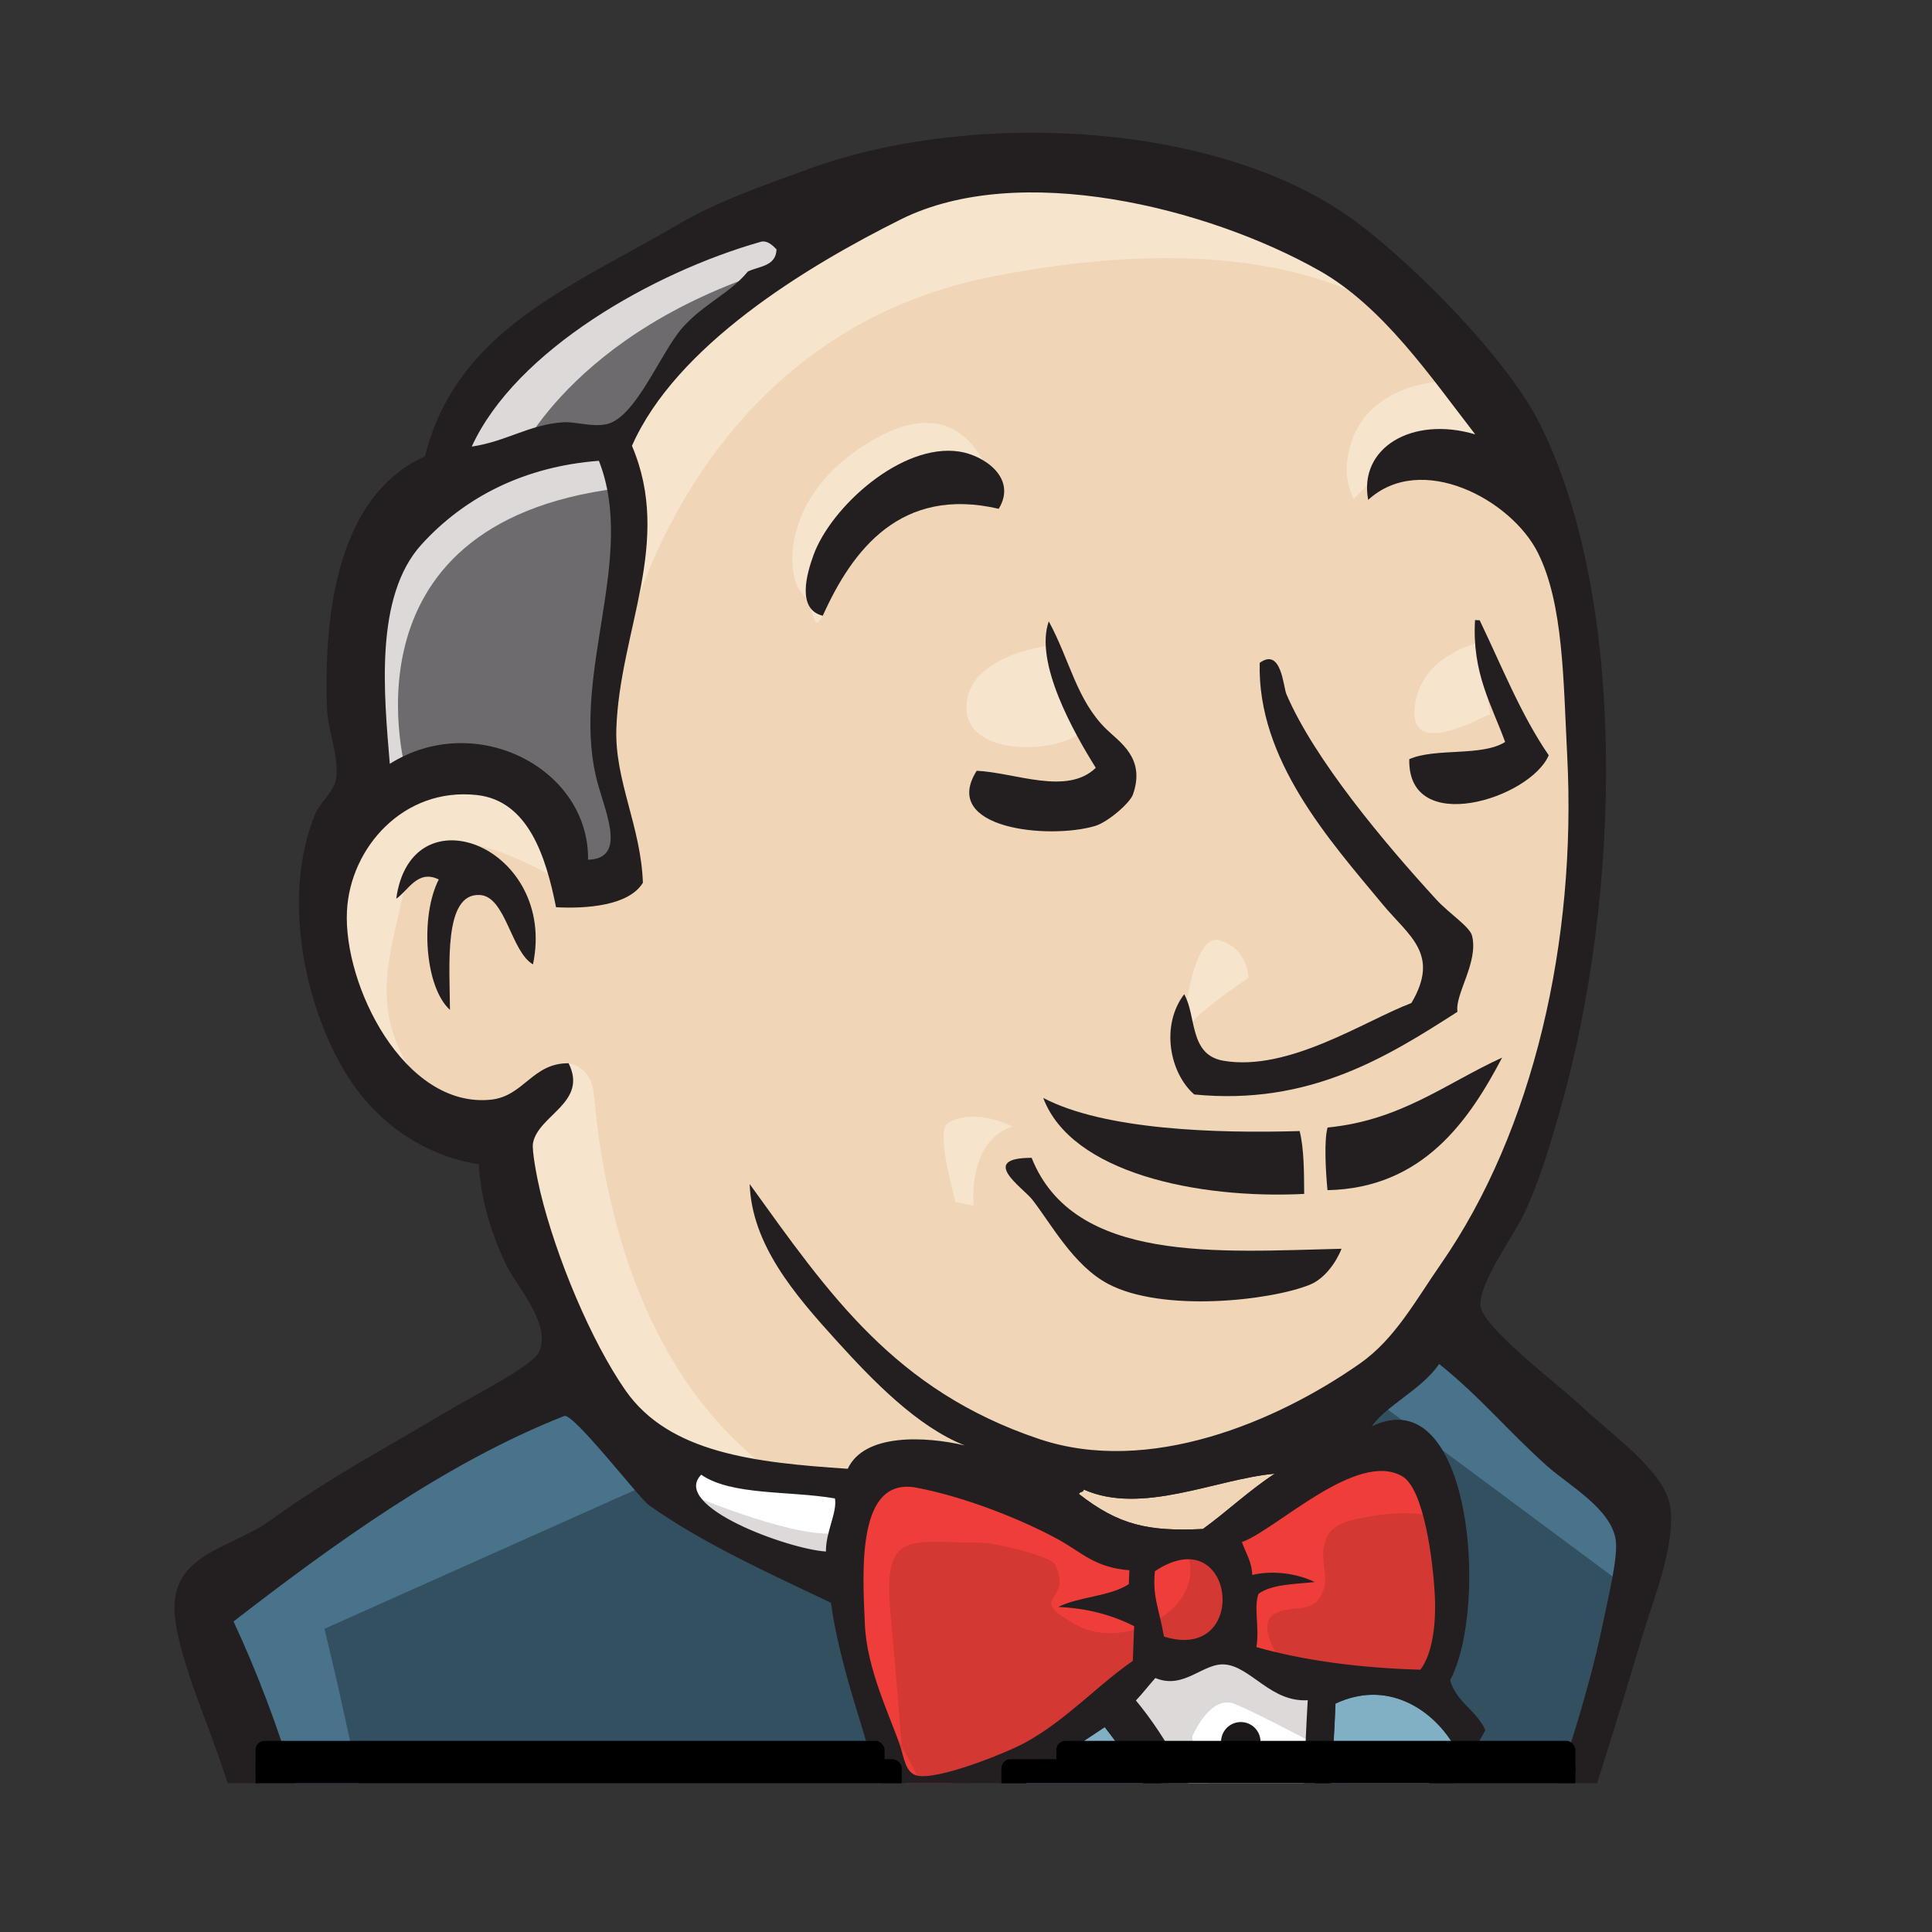 <svg version="1.1" viewBox="0 0 180 180" xml:space="preserve" xmlns="http://www.w3.org/2000/svg"><rect x="0" y="0" width="180" height="180" fill="#333333" stroke="none"/><defs><clipPath id="clipPath1022"><rect transform="scale(1,-1)" x=".899" y="-144.42" width="144.42" height="144.42" fill="#37474f"/></clipPath></defs><g display="none"><path d="m21.51 69.511c-17.999 18.416-29.137 43.843-29.137 71.973 0 28.124 11.138 53.554 29.137 71.967 18.008 18.413 42.824 29.775 70.261 29.775s52.256-11.362 70.262-29.775c17.998-18.413 29.138-43.843 29.138-71.967 0-28.13-11.14-53.557-29.138-71.973-18.006-18.409-42.825-29.771-70.262-29.773-27.436.002-52.253 11.364-70.261 29.773zm-4.556 148.39c-19.129-19.563-30.954-46.599-30.954-76.421 0-29.827 11.826-56.861 30.954-76.425 19.124-19.568 45.597-31.696 74.817-31.693 29.22-.004 55.696 12.125 74.816 31.693 19.13 19.564 30.957 46.6 30.955 76.425.002 29.823-11.825 56.859-30.955 76.421-19.121 19.566-45.596 31.694-74.816 31.694s-55.693-12.127-74.817-31.694" display="inline" fill="#231f20"/><path d="m194.36 141.09c0 57.951-45.929 104.93-102.59 104.93-56.656 0-102.58-46.979-102.58-104.93 0-57.952 45.929-104.93 102.58-104.93 56.657 0 102.59 46.98 102.59 104.93" display="inline" fill="#d33833" fill-rule="evenodd"/><path d="m-6.632 167.08s-7.426-109.42 93.401-112.55l-7.034-11.724-54.712 18.368-15.632 17.977-13.678 26.185-7.817 30.483 2.345 20.321" display="inline" fill="#ef3d3a"/><path d="m21.51 69.511c-17.999 18.416-29.137 43.843-29.137 71.973 0 28.124 11.138 53.554 29.137 71.967 18.008 18.413 42.824 29.775 70.261 29.775s52.256-11.362 70.262-29.775c17.998-18.413 29.138-43.843 29.138-71.967 0-28.13-11.14-53.557-29.138-71.973-18.006-18.409-42.825-29.771-70.262-29.773-27.436.002-52.253 11.364-70.261 29.773zm-4.556 148.39c-19.129-19.563-30.954-46.599-30.954-76.421 0-29.827 11.826-56.861 30.954-76.425 19.124-19.568 45.597-31.696 74.817-31.693 29.22-.004 55.696 12.125 74.816 31.693 19.13 19.564 30.957 46.6 30.955 76.425.002 29.823-11.825 56.859-30.955 76.421-19.121 19.566-45.596 31.694-74.816 31.694s-55.693-12.127-74.817-31.694" display="inline" fill="#231f20"/></g><g transform="matrix(1.25,0,0,-1.25,0,180)"><g transform="matrix(.855 0 0 .855 7.52 11.086)" clip-path="url(#clipPath1022)"><g fill-rule="evenodd"><path d="m107.96 30.661-12.506-1.876-16.883-1.876-10.943-.312-10.629.312-8.129 2.502-7.191 7.816-5.628 15.945-1.25 3.439-7.503 2.501-4.377 7.191-3.126 10.317 3.44 9.067 8.128 2.814 6.566-3.127 3.127-6.878 3.752.626 1.25 1.563-1.25 7.191-.313 9.067 1.876 12.505-.073 7.143 5.701 9.114 10.005 7.191 17.508 7.503 19.383-2.814 16.883-12.193 7.817-12.505 5.002-9.067 1.25-22.51-3.752-19.384-6.878-17.195-6.566-9.067" fill="#f0d6b7"/><path d="m97.334-23.425-44.709-1.876v-7.503l3.752-26.262-1.876-2.189-31.264 10.63-2.189 3.752-3.126 35.328-7.19 21.26-1.564 5.002 25.011 17.195 7.817 3.127 6.878-8.441 5.94-5.315 6.879-2.188 3.126-.938 3.752-16.257 2.814-3.439 7.191 2.501-5.003-9.693 27.2-12.818-3.438-1.876" fill="#335061"/><path d="m23.238 85.687 8.128 2.814 6.566-3.127 3.127-6.878 3.752.626.938 3.752-1.876 7.19 1.876 17.196-1.564 9.379 5.628 6.566 12.193 9.692-3.439 4.69-17.195-8.441-7.191-5.628-4.064-8.754-6.253-8.441-1.876-10.005 1.251-10.63" fill="#6d6b6d"/><path d="m36.055 115.07s4.69 11.567 23.448 17.195c18.759 5.628.938 4.065.938 4.065l-20.321-7.817-7.817-7.816-3.438-6.253 7.19.626" fill="#dcd9d8"/><path d="m26.676 87.875s-6.566 21.886 18.446 25.012l-.938 3.752-17.195-4.065-5.003-16.257 1.251-10.63 3.438 2.188" fill="#dcd9d8"/></g><g fill="#f7e4cd"><path d="m36.681 58.799 4.094 3.966s1.848-.215 2.16-2.403c.312-2.189 1.25-21.886 14.694-32.516 1.226-.97-10.004 1.565-10.004 1.565l-10.005 15.631" fill-rule="evenodd"/><path d="m94.209 64.739s.729 9.477 3.281 8.748c2.552-.729 2.552-3.281 2.552-3.281s-6.198-4.01-5.833-5.467" fill-rule="evenodd"/><path d="m120.16 99.442s-5.153-1.088-5.628-5.628c-.475-4.54 5.628-.938 6.566-.626"/><path d="m82.327 99.129s-6.879-.938-6.879-5.314c0-4.377 7.817-4.065 10.005-2.189"/><g fill-rule="evenodd"><path d="m39.807 78.808s-11.881 7.191-13.131.312c-1.25-6.878-4.065-11.881 1.876-19.071l-4.064 1.25-3.752 9.692-1.25 9.379 7.19 7.504 8.129-.626 4.69-3.752.313-4.69"/><path d="m45.435 98.504s5.315 27.512 32.203 32.827c22.136 4.375 33.765-.938 38.142-5.94 0 0-19.696 23.447-38.455 16.257-18.759-7.191-32.514-20.322-32.202-28.762.532-14.377.313-14.382.313-14.382"/><path d="m117.97 122.27s-9.066.312-9.379-7.817c0 0-.001-1.25.625-2.501 0 0 7.192 8.129 11.568 3.752"/><path d="m78.268 111.1s-1.561 12.477-12.199 5.223c-6.878-4.69-6.252-11.255-5.002-12.505 1.25-1.251.91-3.769 1.862-2.041.951 1.729.638 7.356 4.078 8.919 3.439 1.563 9.077 3.31 11.261.404"/></g></g><g fill="#49728b" fill-rule="evenodd"><path d="m48.874 26.597-29.388-13.131s12.193-48.46 5.94-63.467l-4.377 1.563-.313 18.446-8.128 35.015-3.44 9.693 30.638 20.633 9.067-8.753"/><path d="m51.896-.206 4.169-5.087v-18.759h-5.003s-.625 13.131-.625 14.695c0 1.563.625 7.191.625 7.191"/><path d="m52-26.866-14.069-.625 4.065-2.814 10.004-1.563"/></g><g fill-rule="evenodd"><path d="m100.15-23.739 11.567.313 2.814-28.764-11.881-1.563-2.501 30.014" fill="#335061"/><path d="m103.27-23.739 17.508.938s7.19 18.133 7.19 19.071c0 .938 6.253 26.262 6.253 26.262l-14.069 14.694-2.814 2.502-7.503-7.503v-29.076l-6.566-26.887" fill="#335061"/><path d="m111.09-21.55-10.942-2.188 1.563-8.755c4.064-1.876 10.943 3.127 10.943 3.127" fill="#49728b"/><path d="m111.4 33.162 21.885-16.257.626 7.503-16.57 15.319-5.94-6.566" fill="#49728b"/><path d="m62.85-85.332-6.473 26.266-3.219 19.38-.532 14.385 29.296 1.56 18.226.003-1.657-32.83 2.814-25.324-.312-4.69-23.76-1.876-14.382 3.126" fill="#fff"/><path d="m96.083-23.426s-1.563-32.515 3.127-55.65c0 0-9.379-5.941-23.136-7.503l26.262.938 3.126 1.876-3.752 51.273-.938 10.944" fill="#dcd9d8"/><path d="m115.06-49.691 12.193 3.439 23.135 1.25 3.439 10.629-6.253 18.446-7.19.938-10.005-3.126-9.599-4.687-5.096.935-3.971-1.56" fill="#fff"/><path d="m114.84-43.435s8.128 3.751 9.379 3.438l-3.438 17.196 4.064 1.563s2.814-16.257 2.814-18.133c0 0 17.507-.938 19.071-.938 0 0 3.752 7.191 2.814 14.694l3.439-10.005.312-5.628-5.002-7.503-5.628-1.25-9.379.313-3.126 4.064-10.943-1.563-3.439-1.251" fill="#dcd9d8"/></g><path d="m102.56-21.241-6.878 17.508-7.191 10.317s1.563 4.377 3.752 4.377h7.191l6.878-2.502-.625-11.568-3.127-18.134" fill="#fff"/><path d="m103.9-15.297s-8.755 16.882-8.755 19.383c0 0 1.563 3.752 3.752 2.814 2.189-.938 6.879-3.438 6.879-3.438v5.94l-10.63 2.189-7.19-.938 12.193-28.763 2.501-.313" fill="#dcd9d8" fill-rule="evenodd"/><path d="m65.664 25.968-8.661.942-8.129 2.502v-2.814l3.972-4.38 12.506-5.628" fill="#fff"/><path d="m51.689 25.031s9.693-4.065 12.819-3.127l.311-3.748-8.752 1.872-5.315 3.752.938 1.251" fill="#dcd9d8" fill-rule="evenodd"/><path d="m115.03 9.897c-5.305.156-10.098.786-14.294 1.97.285 1.72-.249 3.408.18 4.647 1.17.842 3.13.829 4.898 1.027-1.529.751-3.677 1.049-5.441.614-.041 1.194-.577 1.934-.901 2.868 2.983 1.065 10.024 8.044 13.984 5.733 1.887-1.099 2.689-7.378 2.835-10.431.122-2.532-.23-5.087-1.262-6.429" fill="#d33833" fill-rule="evenodd"/><path d="m115.03 9.897c-5.305.156-10.098.786-14.294 1.97.285 1.72-.249 3.408.18 4.647 1.17.842 3.13.829 4.898 1.027-1.529.751-3.677 1.049-5.441.614-.041 1.194-.577 1.934-.901 2.868 2.983 1.065 10.024 8.044 13.984 5.733 1.887-1.099 2.689-7.378 2.835-10.431.122-2.532-.23-5.087-1.262-6.429z" fill="none" stroke="#d33833" stroke-width="2"/><path d="m89.66 18.569c-.014-.401-.031-.806-.047-1.211-1.656-1.088-4.33-1.075-6.148-1.989 2.68-.117 4.789-.763 6.614-1.672-.04-1.011-.079-2.021-.118-3.032-3.036-2.078-5.809-5.174-9.384-7.123-1.69-.922-7.622-3.294-9.42-2.875-1.017.236-1.109 1.499-1.516 2.689-.866 2.548-2.861 6.605-3.035 10.441-.222 4.845-.711 12.966 4.511 11.968 4.213-.804 9.112-2.744 12.374-4.526 1.993-1.09 3.146-2.437 6.17-2.669" fill="#d33833" fill-rule="evenodd"/><path d="m89.66 18.569c-.014-.401-.031-.806-.047-1.211-1.656-1.088-4.33-1.075-6.148-1.989 2.68-.117 4.789-.763 6.614-1.672-.04-1.011-.079-2.021-.118-3.032-3.036-2.078-5.809-5.174-9.384-7.123-1.69-.922-7.622-3.294-9.42-2.875-1.017.236-1.109 1.499-1.516 2.689-.866 2.548-2.861 6.605-3.035 10.441-.222 4.845-.711 12.966 4.511 11.968 4.213-.804 9.112-2.744 12.374-4.526 1.993-1.09 3.146-2.437 6.17-2.669z" fill="none" stroke="#d33833" stroke-width="2"/><path d="m92.675 12.788c-.463 2.639-.999 3.393-.792 5.695 7.039 4.693 8.361-8.062.792-5.695" fill="#d33833" fill-rule="evenodd"/><path d="m92.675 12.788c-.463 2.639-.999 3.393-.792 5.695 7.039 4.693 8.361-8.062.792-5.695z" fill="none" stroke="#d33833" stroke-width="2"/><g fill-rule="evenodd"><path d="m102.87 10.649s-2.189 3.127-.626 4.065c1.563.938 3.127-.001 4.065 1.563s0 2.502.312 4.377 1.877 2.189 3.439 2.502c1.563.312 5.941.938 6.566-.626l-1.876 5.628-3.752 1.25-11.881-6.878-.626-3.439v-6.878" fill="#ef3d3a"/><path d="m70.041.331c-.376 4.879-.773 9.752-1.215 14.626-.662 7.278 1.748 6.008 8.057 6.008.964 0 5.933-1.149 6.289-1.876 1.705-3.482-2.851-2.709 1.964-5.335 4.065-2.216 11.246 1.346 9.603 6.273-.919 1.095-4.789.341-6.176 1.061-2.442 1.266-4.885 2.532-7.327 3.799-3.107 1.612-10.29 3.963-13.603 1.71-8.395-5.709.53-19.974 3.525-25.93" fill="#ef3d3a"/><g fill="#231f20"><path d="m78.268 111.1c-8.521 1.985-12.755-3.566-15.338-9.323-2.306.559-1.389 3.695-.806 5.294 1.525 4.194 7.672 9.778 12.694 9.021 2.161-.325 5.086-2.302 3.45-4.992"/><path d="m119.79 101.4c.134-.006.27-.01.404-.016 1.926-4 3.592-8.238 6.021-11.769-1.627-3.79-12.322-7.144-12.157-.339 2.313 1.011 6.306.206 8.356 1.498-1.185 3.254-2.896 6.023-2.624 10.626"/><path d="m82.63 101.29c1.827-3.349 2.422-6.868 5.019-9.4 1.17-1.14 3.444-2.529 2.317-5.698-.264-.748-2.189-2.414-3.301-2.742-4.06-1.199-13.521-.248-10.317 4.814 3.358-.157 7.871-2.181 10.381.257-1.927 3.081-5.364 9.177-4.099 12.768"/><path d="m118.26 67.253c-6.113-3.927-12.93-8.197-22.947-7.207-2.14 1.861-2.956 6.002-.877 8.737 1.082-1.861.402-5.283 3.419-5.798 5.684-.973 12.299 3.477 16.387 5.032 2.535 4.274-.219 5.846-2.502 8.597-4.676 5.636-10.947 12.622-10.72 21.059 1.89 1.37 2.053-2.092 2.324-2.722 2.441-5.714 8.586-13.021 13.07-17.912 1.101-1.204 2.914-2.36 3.116-3.156.582-2.316-1.513-5.09-1.27-6.63"/><path d="m37.668 71.387c-1.916 1.094-2.372 5.911-4.622 6.048-3.215.195-2.629-6.249-2.616-10.018-2.213 2.009-2.602 8.195-.976 11.371-1.853.91-2.68-1.004-3.708-1.678 1.321 9.595 14.036 4.45 11.922-5.723"/><path d="m122.15 63.257c-2.846-5.417-6.871-11.382-15.222-11.555-.17 1.749-.3 4.411.009 5.464 6.383.613 10.325 3.862 15.212 6.091"/><path d="m82.149 59.745c5.326-2.801 15.114-3.102 22.353-2.89.388-1.586.379-3.545.394-5.479-9.305-.464-20.307 1.838-22.747 8.369"/><path d="m81.136 54.523c3.683-9.247 16.341-8.182 27.016-7.927-.47-1.2-1.488-2.619-2.755-3.132-3.421-1.392-12.855-2.448-17.604.074-3.012 1.601-4.947 5.219-6.597 7.339-.797 1.024-4.765 3.64-.06 3.646"/></g><path d="m117.82 3.516c-4.322-7.402-8.457-15.005-13.585-21.534 2.15 6.321 3.07 16.9 3.394 24.965 4.497 2.105 8.348-.474 10.191-3.431" fill="#81b0c4"/><g fill="#231f20"><path d="m141.07-23.089c-4.839-.969-8.239-5.671-12.959-5.37 2.594 3.657 7.14 5.199 12.959 5.37"/><path d="m143.21-30.661c-3.944-.417-8.576-1.055-12.577-.726 1.894 2.893 9.19 1.895 12.577.726"/><path d="m144.58-37.19c-4.433-.096-9.942-.008-14.155.346 2.492 2.677 11.28.993 14.155-.346"/></g><path d="m109.48-55.057c.636-5.567 2.843-11.207 2.566-17.304-2.451-.827-3.859-1.549-7.142-1.545-.232 5.181-.925 13.102-.718 18.041 1.615-.107 3.997 1.154 5.294.808" fill="#dcd9d8"/><path d="m102.33 26.985c-2.226-1.453-4.121-3.267-6.259-4.818-4.74-.234-7.327.328-10.81 3.05.057.219.407.121.42.389 5.074-2.261 11.524.921 16.648 1.379" fill="#f0d6b7"/><path d="m75.694-7.603c1.394 6.041 6.857 9.17 11.817 12.497 5.12-6.498 8.234-14.855 11.663-22.919-8.102 2.442-16.38 6.405-23.481 10.422" fill="#81b0c4"/><path d="m104.18-55.865c-.207-4.939.486-12.86.718-18.041 3.284-.004 4.691.718 7.142 1.545.277 6.096-1.93 11.737-2.566 17.304-1.297.346-3.679-.914-5.294-.808zm-51.13 28.09c2.165-19.906 5.301-36.639 11.054-54.266 12.766-3.876 28.157-4.214 39.441-.716-2.072 9.949-1.167 22.061-2.378 32.677-.913 7.98-.447 16.009-1.699 24.15-13.673 2.845-33 .665-46.418-1.845zm49.651 1.72c-.115-8.549.383-16.982 1.036-25.542 3.283.493 5.51.822 8.56 1.49-.99 8.241-.869 17.513-2.886 24.803-2.332-.022-4.385.027-6.71-.751zm16.653 1.378c-1.558.357-3.372.014-4.86-.015.7-6.969 2.397-14.659 2.995-21.974 2.342-.073 3.593 1.032 5.52 1.403.103 6.421-.561 15.268-3.654 20.586zm25.215-23.038c4.882 1.185 7.952 7.165 6.586 13.305-.916 4.127-2.548 11.898-4.295 14.538-1.291 1.953-4.79 4.509-7.584 2.72-4.545-2.91-12.552-3.755-15.867-7.278 1.662-5.534 2.178-13.135 2.864-20.146 5.678-.354 12.665 1.563 17.387-.471-3.297-1.068-7.575-1.076-10.423-2.633 2.328-1.124 7.778-.897 11.332-.034zm-45.399 29.689c-3.429 8.064-6.543 16.421-11.663 22.919-4.961-3.327-10.423-6.456-11.817-12.497 7.101-4.017 15.379-7.98 23.481-10.422zm8.453 24.972c-.325-8.065-1.245-18.644-3.394-24.965 5.128 6.529 9.263 14.132 13.585 21.534-1.842 2.957-5.693 5.535-10.191 3.431zm-9.582 3.405c-1.942.209-3.591-2.233-6.117-1.177-.579-.64-1.105-1.333-1.695-1.958 5.579-6.723 8.114-16.262 12.423-24.163 2.312 7.59 2.046 15.904 2.555 24.188-3.177-.202-4.939 2.873-7.166 3.109zm-6.161 8.132c-.207-2.303.328-3.056.792-5.695 7.569-2.366 6.247 10.388-.792 5.695zm-8.393 2.756c-3.261 1.782-8.161 3.723-12.374 4.526-5.222.999-4.732-7.123-4.511-11.968.174-3.836 2.169-7.893 3.035-10.441.407-1.19.498-2.453 1.516-2.689 1.798-.419 7.73 1.953 9.42 2.875 3.575 1.949 6.348 5.044 9.384 7.123.039 1.011.078 2.021.118 3.032-1.825.91-3.935 1.555-6.614 1.672 1.818.914 4.492.901 6.148 1.989.016.405.033.809.047 1.211-3.024.233-4.177 1.579-6.17 2.669zm-31.152 5.659c-2.707-2.748 7.592-6.494 10.871-6.696-.018 1.739.991 3.378.788 4.626-3.895.684-9.013.233-11.659 2.07zm33.345-1.291c-.013-.268-.363-.171-.42-.389 3.482-2.722 6.069-3.285 10.81-3.05 2.138 1.551 4.033 3.365 6.259 4.818-5.124-.458-11.574-3.64-16.648-1.379zm30.606-9.281c-.146 3.053-.948 9.331-2.835 10.431-3.961 2.312-11.002-4.668-13.984-5.733.325-.934.86-1.674.901-2.868 1.764.434 3.912.137 5.441-.614-1.768-.198-3.728-.185-4.898-1.027-.429-1.239.105-2.927-.18-4.647 4.196-1.184 8.989-1.814 14.294-1.97 1.032 1.341 1.383 3.896 1.262 6.429zm-68.508 7.913c-.85.606-6.6 8.088-7.388 7.777-10.405-4.103-20.134-11.199-28.828-17.91 8.289-17.787 11.635-39.579 12.227-60.582 9.496-4.441 17.836-10.844 30.722-11.512-1.491 10.55-2.852 19.962-3.699 29.895-3.238 1.365-7.883-.062-10.913.423-.026 3.651 4.627 1.599 5.015 4.054.292 1.857-2.56 1.998-1.631 4.922 2.369-.861 3.612-2.763 6.139-3.477 2.308 5.05-.032 13.985.3 18.205.063.792.396 4.39 2.171 3.759 1.571-.559-.09-9.569.082-13.563.157-3.68-.444-7.242 1.046-9.552 12.451 1.695 25.104 2.79 38.576 3.16-2.964 1.272-6.485 2.475-10.345 4.651-2.093 1.18-8.689 3.635-9.293 5.622-.964 3.167 2.528 4.854 3.125 7.57-6.285-3.428-7.511 3.286-8.998 8.042-1.347 4.308-2.114 7.526-2.445 10.01-5.414 2.581-11.203 5.195-15.863 8.505zm63.009 6.872c8.669 4.204 10.232-15.711 6.834-22.127.525-1.913 2.332-2.646 3.069-4.366-4.838-8.666-10.211-16.756-15.148-25.32 3.672 2.286 8.917.409 13.238 2.12 1.579.625 2.723 4.24 3.919 7.133 3.289 7.958 6.743 17.991 8.279 25.586.347 1.73 1.292 5.501 1.081 7.041-.378 2.757-4.119 4.802-6.022 6.507-3.506 3.15-5.714 5.921-9.371 8.866-1.483-2.189-4.665-3.66-5.878-5.44zm-82.836 76.88c-4.131-4.545-3.266-13.062-2.766-19.121 7.467 4.697 17.377-.371 17.284-8.361 3.565.095 1.332 4.452.687 7.26-2.107 9.169 3.55 19.131.257 27.516-6.395-.485-11.649-3.097-15.461-7.294zm29.558 26.38c-9.352-2.651-21.337-9.446-25.18-17.847 2.976.432 5.041 1.933 7.977 2.119 1.109.072 2.563-.465 3.838-.148 2.541.63 4.685 6.327 6.602 8.447 1.869 2.07 4.114 2.954 5.651 4.842.987.476 2.447.444 2.503 1.927-.428.458-.879.807-1.391.661zm48.681-2.493c-9.707 5.477-26.136 9.596-36.462 4.449-8.331-4.154-19.593-11.027-23.433-19.737 3.587-8.405-1.062-16.106-1.359-24.639-.158-4.54 2.138-8.504 2.314-13.447-1.227-2.025-4.977-2.275-7.573-2.136-.874 4.373-2.403 9.287-6.906 9.781-6.371.697-11.03-4.576-11.319-10.086-.343-6.48 4.977-17.22 12.517-16.475 2.913.288 3.628 3.208 6.802 3.178 1.72-3.432-2.653-4.51-3.103-6.964-.117-.634.363-3.112.642-4.274 1.37-5.659 4.423-12.982 7.428-17.29 3.814-5.464 11.307-6.288 19.369-6.823 1.44 3.102 6.744 2.847 10.2 2.035-4.142 1.64-7.992 5.617-11.184 9.137-3.666 4.039-7.379 8.371-7.566 13.65 6.927-9.61 12.65-18.003 25.246-22.23 9.531-3.196 20.662 1.465 27.986 6.608 3.039 2.138 4.853 5.529 7.013 8.634 8.082 11.626 11.854 28.219 11.024 44.303-.341 6.633-.326 13.244-2.552 17.706-2.326 4.666-10.193 8.841-14.799 4.62-.854 4.538 3.83 7.344 9.331 5.711-3.922 5.062-8.039 11.144-13.614 14.29zm18.084-149.66c7.585 3.771 21.757 10.149 26.512-.014 1.755-3.746 3.814-10.079 4.723-13.946 1.284-5.456-1.392-16.923-7-18.754-4.953-1.617-10.733-1.518-16.699-.32-.703.584-1.485 1.603-2.032 2.665-4.26.165-8.249-.229-11.614-1.98.319-3.151-1.812-3.656-3.81-4.305-1.481-5.872 2.963-13.541 1.899-18.896-.759-3.815-5.452-4.405-8.902-5.118-.113-2.12.151-3.889.386-5.683-.789-2.906-4.327-4.561-7.679-4.966-11.029-1.326-27.775-1.922-38.384 1.893-2.96 7.261-5.292 16.093-7.758 24.384-10.346-1.105-18.715 4.464-26.603 8.113-2.731 1.266-6.51 1.964-7.53 4.138-.989 2.105-.584 6.139-.83 9.95-.625 9.733-1.16 19.121-3.73 29.086-1.154 4.472-3.166 8.418-4.569 12.727-1.297 3.994-3.563 8.929-4.154 12.911-.876 5.902 4.682 6.231 8.236 8.788 5.494 3.955 9.806 6.143 15.756 9.712 1.762 1.057 7.077 3.733 7.681 4.965 1.202 2.443-2.063 5.888-2.935 7.804-1.381 3.029-2.1 5.601-2.298 8.589-4.991.789-8.775 3.759-11.06 7.109-3.781 5.543-6.402 15.798-3.131 23.599.257.614 1.536 1.822 1.725 2.766.372 1.858-.701 4.329-.767 6.305-.344 10.139 1.716 18.875 8.541 21.932 2.771 11.038 12.688 14.709 22.032 20.195 3.493 2.05 7.343 3.361 11.319 4.824 14.264 5.25 36.15 4.261 47.988-4.692 5.02-3.797 13.044-11.813 15.914-17.617 7.58-15.323 7.042-40.931 1.74-59.571-.713-2.502-1.746-6.181-3.19-9.187-1.006-2.099-4.134-6.299-3.755-8.152.391-1.916 7.132-7.035 8.577-8.428 2.603-2.511 7.548-5.843 7.948-9.012.431-3.372-1.486-7.985-2.456-11.238-3.245-10.858-6.412-20.895-10.091-30.576" fill="#231f20"/><path d="m73.674 57.38c.411.548 2.674 1.38 5.839-.144 0 0-3.752-.626-3.44-6.881l-1.563.313s-1.616 5.672-.836 6.712" fill="#f7e4cd"/><path d="m101.09 3.617c0-.949-.77-1.719-1.72-1.719-.949 0-1.719.77-1.719 1.719 0 .949.77 1.72 1.719 1.72.95 0 1.72-.771 1.72-1.72" fill="#1d1919"/><path d="m102.81-4.355c0-.949-.77-1.719-1.72-1.719-.949 0-1.719.77-1.719 1.719 0 .949.77 1.72 1.719 1.72.95 0 1.72-.771 1.72-1.72" fill="#1d1919"/></g><rect transform="matrix(.8 0 0 -.8 0 144)" x="16.854" y="177.38" width="70.412" height="4.12" rx=".983" ry=".983"/><rect transform="scale(1,-1)" x="78.502" y="-2.097" width="50.037" height="3.296" rx=".786" ry=".786"/><rect transform="scale(1,-1)" x="13.483" y="-3.697" width="54.831" height="3.296" rx=".786" ry=".786"/><rect transform="scale(1,-1)" x="83.296" y="-3.697" width="45.243" height="3.296" rx=".786" ry=".786"/></g></g></svg>
